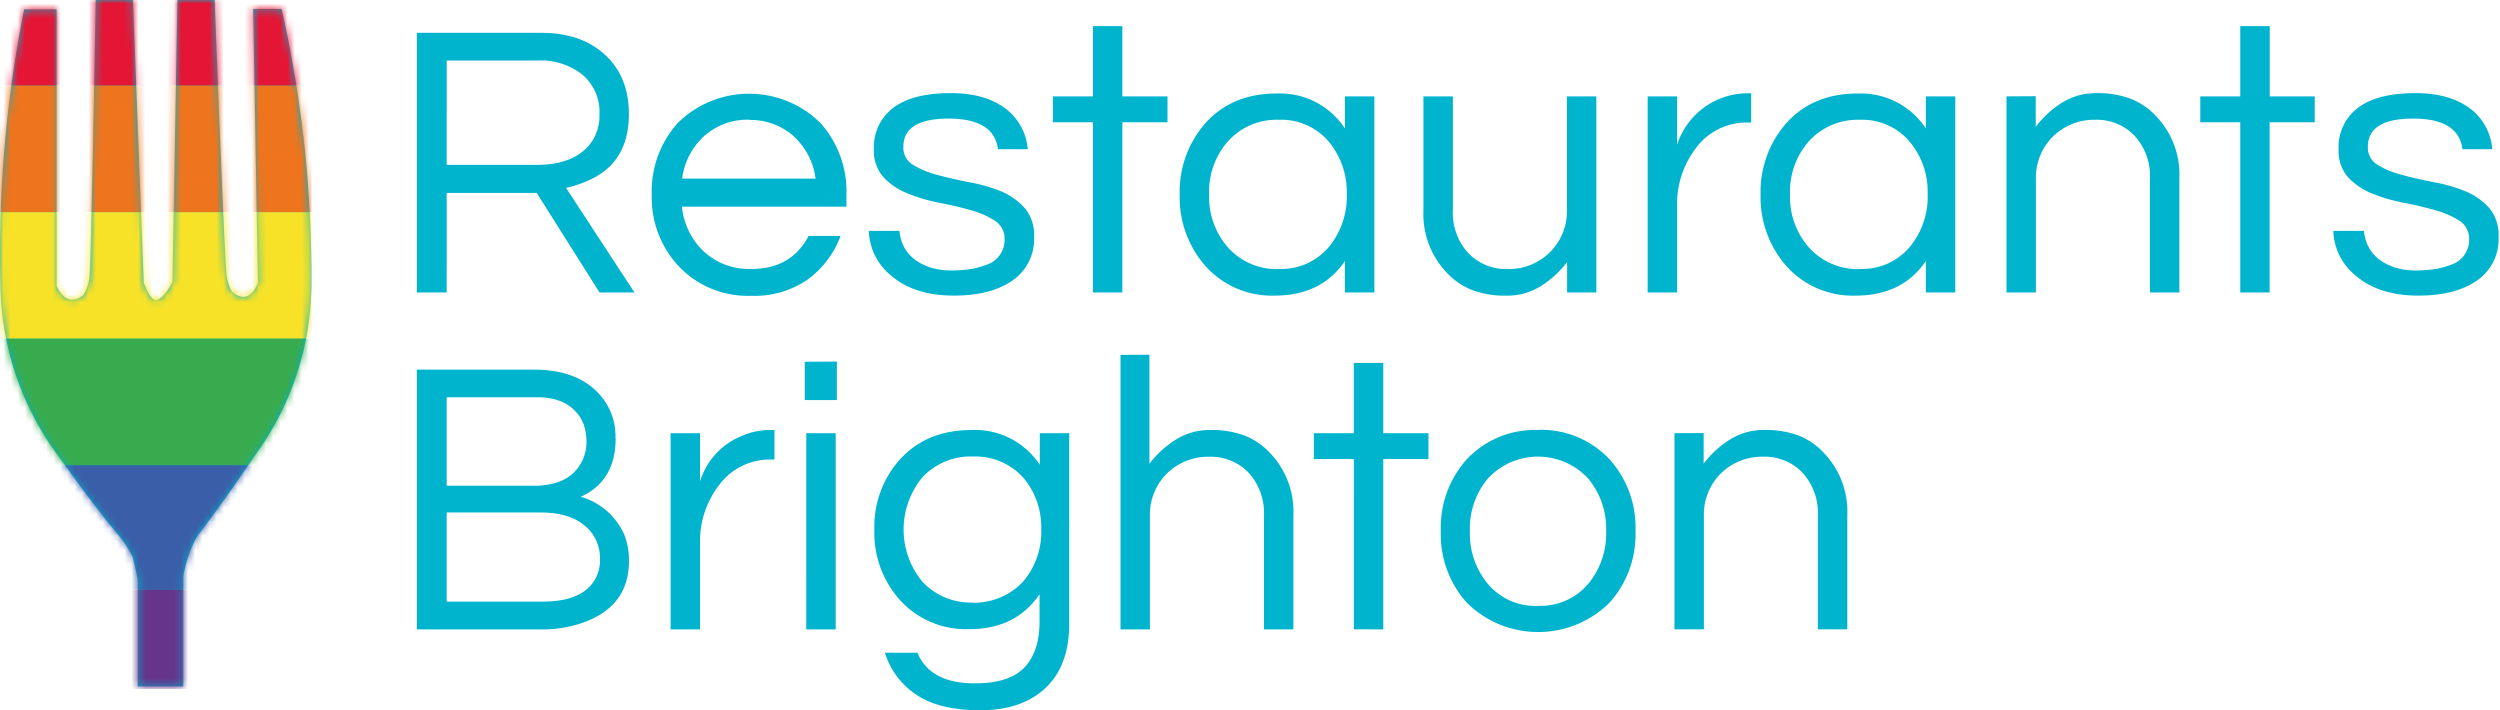 <svg xmlns="http://www.w3.org/2000/svg" xmlns:xlink="http://www.w3.org/1999/xlink" width="352" height="100" viewBox="0 0 352 100"><defs><path id="a" d="M39.657 1.26h-4.013l.674 38.572c-1.143 2.723-2.665 2.108-3.69 1.2a6.443 6.443 0 0 1-.762-2.636C31.573 35.146 30.226.498 30.226 0h-5.243l-.703 39.714c-.849 1.611-1.581 2.343-2.196 2.52-.615.175-1.23-.85-1.845-2.432L18.716 0h-5.243c0 .644-.615 35.409-.85 38.601a5.858 5.858 0 0 1-.878 2.93c-1.025.849-2.49 1.317-3.778-1.23V1.317H3.398A175.17 175.17 0 0 0 .06 40.212a41.325 41.325 0 0 0 8.318 24.221c9.109 12.682 8.113 9.987 10.28 13.912 0 0 .732 2.929.732 3.368V96.65h6.414V81.069a19.3 19.3 0 0 1 1.875-5.448c1.288-1.67 3.66-4.803 8.376-11.715a41.003 41.003 0 0 0 7.79-24.192A170.69 170.69 0 0 0 39.658 1.26"/><mask id="b" fill="#fff"><use xlink:href="#a" fill="#fff" fill-rule="evenodd"/></mask></defs><g fill="none" fill-rule="evenodd"><path fill="#00b4cd" fill-rule="nonzero" d="M62.892 41.176H58.69V4.622h17.547c3.725 0 6.708 1.03 8.95 3.092 2.24 2.062 3.36 4.843 3.36 8.345 0 4.571-1.896 7.686-5.689 9.344-1.014.458-2.073.81-3.16 1.05l9.63 14.723h-4.915l-8.84-14.008h-12.68zm0-17.958h12.605c3.922 0 6.61-1.215 8.067-3.647a6.781 6.781 0 0 0 .84-3.537 6.815 6.815 0 0 0-2.378-5.496 9.387 9.387 0 0 0-6.294-2.017h-12.84zm42.941 14.647c3.726 0 6.398-1.549 8.017-4.647h4.504a13.336 13.336 0 0 1-4.555 6.084 13.143 13.143 0 0 1-8.05 2.345 13.353 13.353 0 0 1-10.168-4.143 14.126 14.126 0 0 1-3.815-10.084 14.386 14.386 0 0 1 3.647-10.084c5.569-5.522 14.549-5.522 20.118 0a14.386 14.386 0 0 1 3.647 10.084v1.68h-23.16a10.017 10.017 0 0 0 3.008 6.244 9.345 9.345 0 0 0 6.723 2.521zm-.328-21.008a9.126 9.126 0 0 0-6.479 2.412 9.798 9.798 0 0 0-2.983 5.882h18.79a9.798 9.798 0 0 0-2.983-5.882 9.134 9.134 0 0 0-6.378-2.378zm35.009 4.151c-.37-2.874-2.684-4.31-6.942-4.31s-6.383 1.327-6.378 3.983a2.773 2.773 0 0 0 1.353 2.52 12.395 12.395 0 0 0 3.362 1.412 67 67 0 0 0 4.453 1.026c1.532.262 3.033.682 4.48 1.252a9.672 9.672 0 0 1 3.403 2.353 5.882 5.882 0 0 1 1.353 4.092 7.059 7.059 0 0 1-3.042 6.16c-2.028 1.417-4.773 2.126-8.236 2.126-3.686 0-6.616-.922-8.79-2.765a8.462 8.462 0 0 1-3.201-6.353h4.31c.261 2.521 1.681 4.252 4.312 5.143a9.664 9.664 0 0 0 2.848.437c.877.005 1.753-.048 2.622-.16.813-.115 1.611-.32 2.378-.613a3.672 3.672 0 0 0 2.647-3.588 2.975 2.975 0 0 0-1.353-2.63 11.89 11.89 0 0 0-3.36-1.488 53.55 53.55 0 0 0-4.455-1.05c-1.52-.29-3.009-.726-4.445-1.303a9.58 9.58 0 0 1-3.403-2.26 5.597 5.597 0 0 1-1.387-3.984 6.908 6.908 0 0 1 2.74-5.832c1.82-1.378 4.518-2.067 8.092-2.067 3.395 0 6.067.81 8.017 2.429a7.95 7.95 0 0 1 2.815 5.47h-4.202zm13.37 20.168V17.218h-5.64v-3.647h5.64v-9.89h4.142v9.89h6.361v3.647h-6.36v23.958zm35.478-4.42c-2.207 3.244-5.504 4.866-9.89 4.866a12.513 12.513 0 0 1-9.723-4.143 14.63 14.63 0 0 1-3.647-10.084 14.597 14.597 0 0 1 3.647-10.084c2.504-2.762 5.837-4.143 10-4.143 3.847-.17 7.499 1.698 9.613 4.916v-4.513h4.151v27.605h-4.15zm-9.336 1.11a8.765 8.765 0 0 0 7.076-3.093 11.067 11.067 0 0 0 2.52-7.412 11.05 11.05 0 0 0-2.52-7.403 8.765 8.765 0 0 0-7.076-3.093 9.185 9.185 0 0 0-7.185 3.093 10.74 10.74 0 0 0-2.596 7.403c-.097 2.71.83 5.356 2.596 7.412a9.185 9.185 0 0 0 7.185 3.118zm40.622 3.31v-4.285A13.966 13.966 0 0 1 217 40.25a8.958 8.958 0 0 1-4.925 1.38 13.168 13.168 0 0 1-4.748-.774 9.765 9.765 0 0 1-3.487-2.32 11.958 11.958 0 0 1-3.42-8.898V13.57h4.143v15.967a8.403 8.403 0 0 0 2.151 6.075 7.361 7.361 0 0 0 5.588 2.27 8.244 8.244 0 0 0 5.883-2.32 8.151 8.151 0 0 0 2.437-6.084V13.57h4.142v27.605zm25.916-28.075v4.151h-.48a8.857 8.857 0 0 0-7.293 3.588 12.958 12.958 0 0 0-2.656 8.185v12.151h-4.143V13.571h4.143v6.799a10.47 10.47 0 0 1 10.168-7.236h.277zm24.596 23.655c-2.207 3.244-5.504 4.866-9.89 4.866a12.521 12.521 0 0 1-9.732-4.143 14.672 14.672 0 0 1-3.647-10.084 14.639 14.639 0 0 1 3.647-10.084c2.505-2.762 5.84-4.143 10.009-4.143a10.975 10.975 0 0 1 9.613 4.916v-4.513h4.143v27.605h-4.143v-4.395zm-9.344 1.11a8.756 8.756 0 0 0 7.075-3.093 11.025 11.025 0 0 0 2.521-7.412 11 11 0 0 0-2.52-7.403 8.756 8.756 0 0 0-7.076-3.093 9.244 9.244 0 0 0-7.185 3.093 10.74 10.74 0 0 0-2.597 7.403c-.097 2.71.83 5.356 2.597 7.412a9.244 9.244 0 0 0 7.185 3.118zm24.815-24.32v4.311a14.067 14.067 0 0 1 3.647-3.361 8.89 8.89 0 0 1 4.924-1.378c1.617-.041 3.227.22 4.748.773a9.58 9.58 0 0 1 3.487 2.319 11.9 11.9 0 0 1 3.42 8.9v16.066h-4.142V25.21a8.462 8.462 0 0 0-2.152-6.084 7.387 7.387 0 0 0-5.588-2.26 8.244 8.244 0 0 0-5.882 2.319 8.151 8.151 0 0 0-2.437 6.084v15.907h-4.143V13.571zm28.798 27.63V17.218h-5.63v-3.647h5.63v-9.89h4.151v9.89h6.336v3.647h-6.353v23.958zm31.285-20.168c-.37-2.874-2.68-4.31-6.932-4.31s-6.381 1.327-6.387 3.983a2.798 2.798 0 0 0 1.353 2.52 12.344 12.344 0 0 0 3.403 1.412 66.7 66.7 0 0 0 4.446 1.026c1.52.263 3.01.683 4.445 1.252a9.387 9.387 0 0 1 3.404 2.353 5.882 5.882 0 0 1 1.352 4.092 7.042 7.042 0 0 1-3.042 6.16c-2.028 1.417-4.773 2.126-8.235 2.126-3.68 0-6.608-.922-8.781-2.765a8.47 8.47 0 0 1-3.21-6.353h4.31c.264 2.538 1.7 4.252 4.311 5.143a9.664 9.664 0 0 0 2.85.437 18.26 18.26 0 0 0 2.621-.168A10.513 10.513 0 0 0 345 37.31a3.672 3.672 0 0 0 2.656-3.588 2.992 2.992 0 0 0-1.353-2.63 12.059 12.059 0 0 0-3.404-1.488 53.359 53.359 0 0 0-4.445-1.05A24.63 24.63 0 0 1 334 27.252a9.47 9.47 0 0 1-3.361-2.26 5.555 5.555 0 0 1-1.361-3.984 6.9 6.9 0 0 1 2.73-5.832c1.821-1.378 4.522-2.067 8.101-2.067 3.362 0 6.031.81 8.009 2.429a7.992 7.992 0 0 1 2.798 5.47zM86.682 61.706c0 4.016-1.639 6.764-4.916 8.243a9.496 9.496 0 0 1 6.185 5.47 9.79 9.79 0 0 1 .605 3.59c0 4.42-2.34 7.366-7.017 8.84-1.77.55-3.617.812-5.47.772H58.69v-36.58h16.437c3.95 0 6.953 1.068 9.009 3.202a8.756 8.756 0 0 1 2.52 6.471zm-23.79 6.689h12.269c3.395 0 5.661-1.16 6.798-3.48a5.807 5.807 0 0 0 .614-2.621 7.47 7.47 0 0 0-.387-2.521 5.185 5.185 0 0 0-1.218-1.908c-1.219-1.294-3-1.932-5.362-1.932H62.892zm13.655 16.302c2.521 0 4.496-.52 5.883-1.571a5.286 5.286 0 0 0 2.042-4.446 5.798 5.798 0 0 0-1.992-4.537c-1.47-1.328-3.588-1.984-6.353-1.984H62.892v12.547h13.622zm32.496-24.151v4.16h-.496a8.84 8.84 0 0 0-7.294 3.588 12.941 12.941 0 0 0-2.689 8.176v12.151h-4.143v-27.63h4.143v6.799a10.084 10.084 0 0 1 5.748-6.353 9.966 9.966 0 0 1 4.42-.891zm4.48.445h4.142v27.63h-4.143zm4.31-10.084v5.42h-4.521v-5.394zm28.571 14.48V60.99h4.143v26.807c0 3.972-1.12 7.003-3.361 9.092-2.241 2.09-5.314 3.126-9.219 3.11-3.832 0-6.826-.737-8.983-2.21a10.924 10.924 0 0 1-4.386-5.883h4.58c1.187 2.874 3.879 4.311 8.075 4.311 3.205 0 5.524-.737 6.958-2.21s2.154-3.647 2.16-6.521v-3.815c-2.241 3.277-5.538 4.916-9.891 4.916a12.605 12.605 0 0 1-9.723-4.05 14.193 14.193 0 0 1-3.647-9.95 14.176 14.176 0 0 1 3.647-9.95c2.505-2.722 5.85-4.086 10.034-4.092a10.924 10.924 0 0 1 9.588 4.866zm-9.378 19.487a9.734 9.734 0 0 0 4.017-.84 9.336 9.336 0 0 0 3.042-2.186 10.756 10.756 0 0 0 2.521-7.294c.09-2.66-.807-5.258-2.521-7.294a9.092 9.092 0 0 0-7.076-2.983 9.244 9.244 0 0 0-7.184 2.983 11.546 11.546 0 0 0 0 14.588 9.244 9.244 0 0 0 7.184 2.984zm24.815-34.925v15.353a13.924 13.924 0 0 1 3.647-3.361 8.9 8.9 0 0 1 4.967-1.395 13.168 13.168 0 0 1 4.748.773 9.672 9.672 0 0 1 3.487 2.328 11.933 11.933 0 0 1 3.42 8.89v16.084h-4.143V72.655a8.462 8.462 0 0 0-2.151-6.084 7.387 7.387 0 0 0-5.588-2.26 8.244 8.244 0 0 0-5.883 2.319 8.118 8.118 0 0 0-2.437 6.076V88.62h-4.142V49.966zm28.79 38.656V64.638h-5.639v-3.647h5.63v-9.89h4.143v9.89h6.362v3.647h-6.362v23.983zm25.916-28.076a13.134 13.134 0 0 1 10.084 4.151 14.336 14.336 0 0 1 3.647 10.084 14.37 14.37 0 0 1-3.647 10.084c-5.57 5.523-14.549 5.523-20.118 0a14.412 14.412 0 0 1-3.647-10.084 14.378 14.378 0 0 1 3.647-10.084 13.134 13.134 0 0 1 10.034-4.134zm0 24.765a8.756 8.756 0 0 0 7.076-3.093 11.042 11.042 0 0 0 2.52-7.411 11 11 0 0 0-2.52-7.404 9.63 9.63 0 0 0-14.143 0 11 11 0 0 0-2.521 7.404 11.042 11.042 0 0 0 2.52 7.411 8.748 8.748 0 0 0 7.068 3.11zm23.328-24.32v4.311c1-1.333 2.236-2.472 3.647-3.36a8.89 8.89 0 0 1 4.916-1.387 13.21 13.21 0 0 1 4.756.773 9.571 9.571 0 0 1 3.479 2.327 11.9 11.9 0 0 1 3.428 8.891v16.084h-4.142V72.647a8.47 8.47 0 0 0-2.16-6.084 7.37 7.37 0 0 0-5.58-2.26 8.26 8.26 0 0 0-5.882 2.319 8.11 8.11 0 0 0-2.429 6.075v15.916h-4.143V60.991z"/><use xlink:href="#a" fill="#00b4cd" fill-rule="nonzero"/><g mask="url(#b)"><g transform="translate(-.028)"><path fill="#e51535" d="M0 0h43.875v12.053H0z"/><path fill="#ee741e" d="M0 12.053h43.875v17.819H0z"/><path fill="#f7e228" d="M0 29.872h43.875V47.69H0z"/><path fill="#38ab4e" d="M0 47.69h43.875v17.82H0z"/><path fill="#3a5ea8" d="M0 65.51h43.875v17.492H0z"/><path fill="#65358c" d="M0 83.002h43.875V97H0z"/></g></g></g></svg>